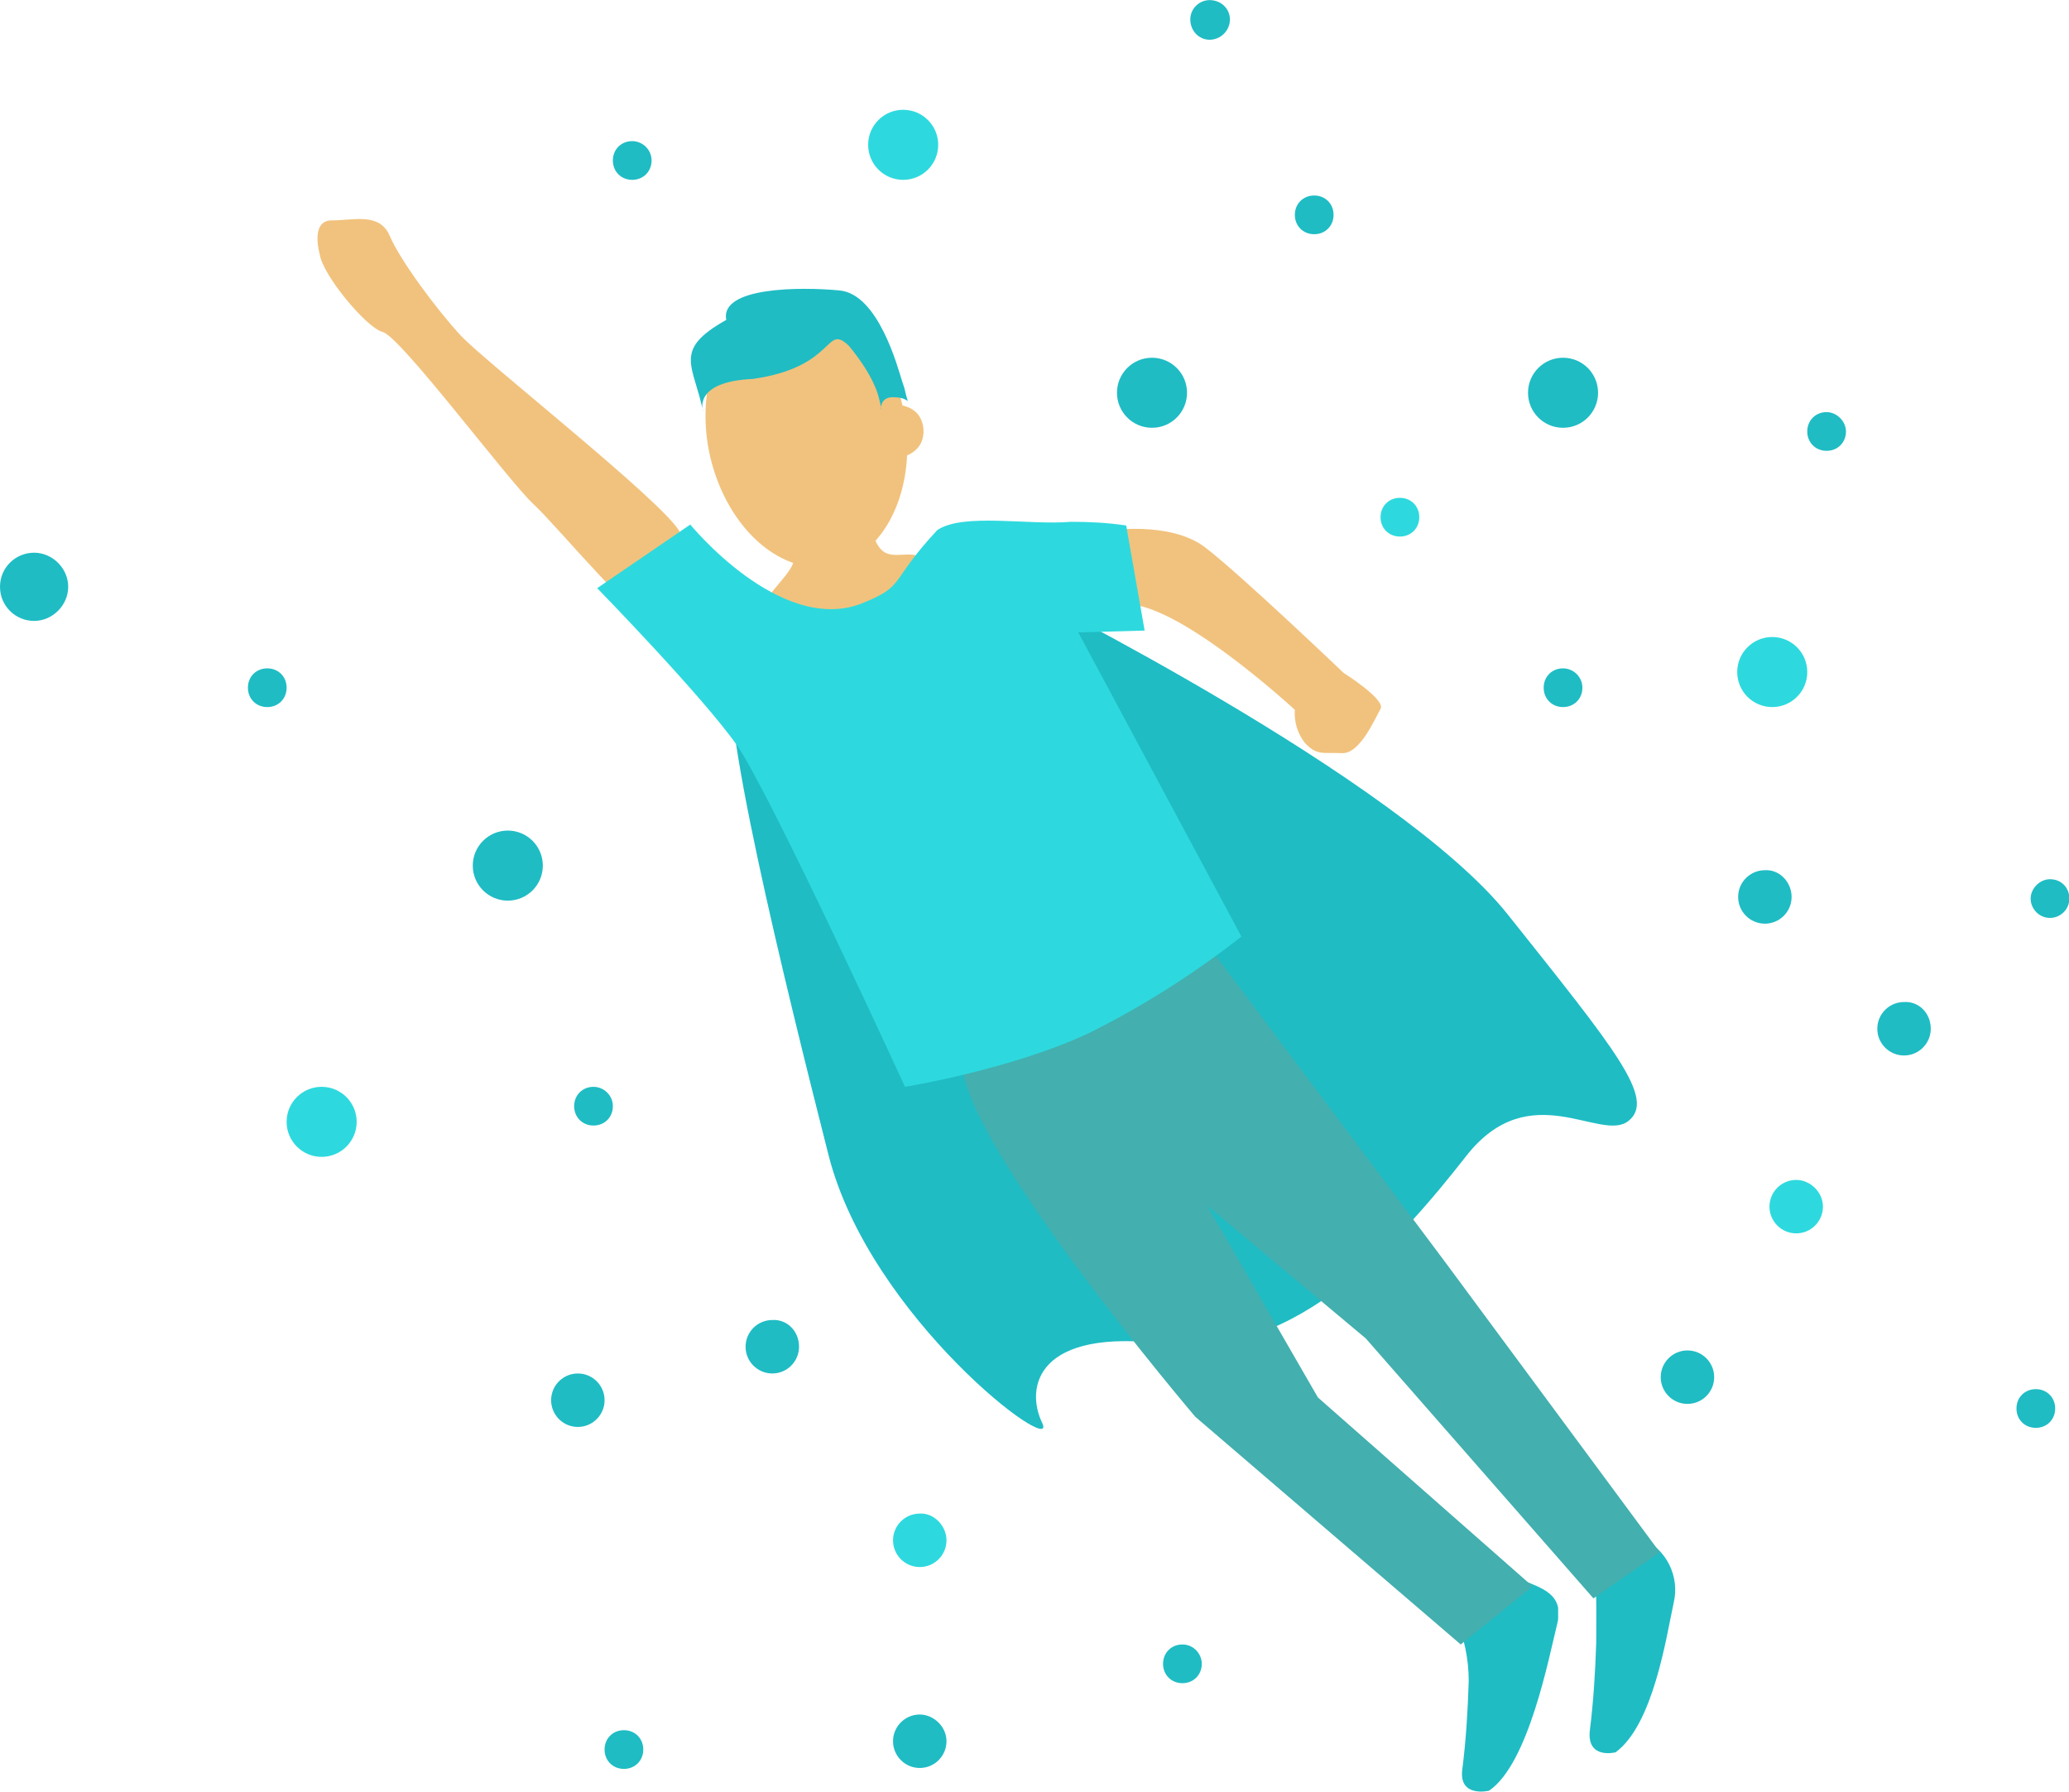 <?xml version="1.0" encoding="utf-8"?>
<!-- Generator: Adobe Illustrator 23.0.2, SVG Export Plug-In . SVG Version: 6.00 Build 0)  -->
<svg version="1.1" id="Layer_1" xmlns="http://www.w3.org/2000/svg" xmlns:xlink="http://www.w3.org/1999/xlink" x="0px" y="0px"
	 viewBox="0 0 224.5 194.4" style="enable-background:new 0 0 224.5 194.4;" xml:space="preserve">
<style type="text/css">
	.st0{fill:#1FBCC4;}
	.st1{fill:none;}
	.st2{clip-path:url(#SVGID_2_);}
	.st3{fill:#43AFAF;}
	.st4{fill:#F1C27D;}
	.st5{fill:#2DD9DE;}
	.st6{clip-path:url(#SVGID_4_);}
	.st7{clip-path:url(#SVGID_6_);}
	.st8{clip-path:url(#SVGID_8_);}
</style>
<g id="Offline" transform="translate(0 -0.689)">
	<g id="Page_1">
		<path id="Fill_1" class="st0" d="M111,64.8c0,0,40.8,20.3,52.6,35.1c11.7,14.7,16.1,20,13.1,22.4c-3,2.4-10.7-5-17.6,3.8
			s-18.4,22.2-32.5,20.4s-15.4,4.7-13.5,8.6c1.8,3.9-18.7-11.4-23.2-29.1c-4.5-17.7-12.6-50.4-10.2-53.1C81.9,70.1,88.6,72,111,64.8
			"/>
		<g id="Group_5" transform="translate(157.367 171.566)">
			<path id="Clip_4-2" class="st1" d="M0.5,0h11.2v23.5H0.5V0z"/>
			<g>
				<defs>
					<rect id="SVGID_1_" x="0.5" y="0" width="11.2" height="23.5"/>
				</defs>
				<clipPath id="SVGID_2_">
					<use xlink:href="#SVGID_1_"  style="overflow:visible;"/>
				</clipPath>
				<g id="Group_5-2" class="st2">
					<path id="Fill_3" class="st0" d="M4.2,23.4c0,0-3.3,0.8-2.9-2.3C1.7,18,1.9,14.7,2,11.5c0-2.4-0.5-4.7-1.4-6.9
						C0.1,3.1,4.7-0.9,7,0.2s5.5,1.5,4.6,5.1S8.5,20.5,4.2,23.4"/>
				</g>
			</g>
		</g>
		<path id="Fill_6" class="st0" d="M175.3,190.8c0,0-3.1,0.8-2.8-2.3c0.4-3.2,0.6-6.4,0.7-9.6c0-4,0.1-5.9-0.3-7.5
			c-0.5-1.6,2.9-4.9,5.1-3.9c2.8,1.2,4.3,4.2,3.6,7.1C180.8,178.3,179.4,187.8,175.3,190.8"/>
		<path id="Fill_8" class="st3" d="M130.6,102.6l26.2,35l23.3,31.5l-7.2,5l-24.7-28.2L131,131.5l12,20.8l23.3,20.5l-7.8,6.3
			l-28.8-24.7c0,0-25.2-29.6-25.3-38.4S130.6,102.6,130.6,102.6"/>
		<path id="Fill_10" class="st4" d="M119.9,58.3c0,0,7-1.2,10.9,1.8s15,13.6,15,13.6s4.6,2.9,4,3.9c-0.6,1-2.2,4.9-4.2,4.8
			s-2.7,0.3-4-1.1c-0.8-1-1.2-2.3-1.1-3.6c0,0-13.4-12.4-18.9-11.4C116.2,67.3,119.9,58.3,119.9,58.3"/>
		<path id="Fill_12" class="st4" d="M99.3,60.9c0,0,0.7,5.3-6.9,6.9c-6.1,1.2-8.6-1.6-9.1-2.3c2.1-2.7,3.4-3.5,2.8-5.7
			c-0.1-0.5-1.1-0.9-1.1-1c0.2,0.1,1.5,0.9,4.9,0.3c3.7-0.8,4.3-2,4.4-2.8c0.1,0.4,0.4,0.8,0.5,1.1l-0.3,0.3
			C95.4,62,97.2,60.6,99.3,60.9"/>
		<path id="Fill_14" class="st4" d="M90.3,62.1c5.8-1.1,9.3-8.6,7.8-16.6s-7.5-13.7-13.4-12.6c-5.8,1.1-9.3,8.6-7.8,16.6
			C78.5,57.6,84.5,63.2,90.3,62.1"/>
		<path id="Fill_16" class="st0" d="M92.1,38.2c0,0,2.7,3.1,3.3,5.8c0.4,1.6,0.2,1,0.2,1s-0.1-1.4,1.6-1.2c0.4,0,0.9,0.1,1.3,0.4
			c-0.4-1.3-0.2-1-0.6-2.1c-0.5-1.6-2.6-9.5-6.8-9.9c-4.2-0.4-13-0.4-12.3,3.2c-5.9,3.3-3.5,4.9-2.5,10c0,0-1.3-3.3,5.4-3.6
			C90.8,40.5,89.5,35.7,92.1,38.2"/>
		<path id="Fill_18" class="st4" d="M96.8,44.6c0,0,3.1-0.3,3.4,2.6c0.2,3-3,3.2-3,3.2"/>
		<path id="Fill_20" class="st4" d="M34.7,28.3c0,0-1.1-3.7,1.3-3.7s5.2-0.9,6.3,1.7c1.1,2.6,5.1,8,7.7,10.8
			c2.6,2.8,21.8,17.9,23.7,21.2c2,3.3,1.2,11.3-1.7,10.7S60.7,58,57.9,55.4c-2.8-2.6-14.5-18.3-16.4-18.7
			C39.7,36.2,35,30.5,34.7,28.3"/>
		<path id="Fill_22" class="st5" d="M98.2,118.6c0,0,11.7-1.9,20.1-5.9c5.8-2.9,11.3-6.4,16.4-10.4l-17.7-33l7.2-0.2l-2-11.4
			c-2-0.3-4-0.4-6-0.4c-4.5,0.4-11.7-1-14.5,0.9c-5.4,5.8-3.3,6-8.3,8c-8.8,3.3-18.5-8.6-18.5-8.6l-10.1,6.9
			c0,0,11.5,11.8,15.2,17.1C83.6,86.8,98.2,118.6,98.2,118.6"/>
		<path id="Fill_24" class="st5" d="M197.8,131.6c0,1.6-1.3,2.9-2.9,2.9c-1.6,0-2.9-1.3-2.9-2.9c0-1.6,1.3-2.9,2.9-2.9c0,0,0,0,0,0
			C196.4,128.7,197.8,130,197.8,131.6C197.8,131.6,197.8,131.6,197.8,131.6"/>
		<path id="Fill_26" class="st0" d="M186,150.1c0,1.6-1.3,2.9-2.9,2.9c-1.6,0-2.9-1.3-2.9-2.9c0-1.6,1.3-2.9,2.9-2.9c0,0,0,0,0,0
			C184.7,147.2,186,148.5,186,150.1C186,150.1,186,150.1,186,150.1"/>
		<path id="Fill_28" class="st5" d="M102.7,167.8c0,1.6-1.3,2.9-2.9,2.9s-2.9-1.3-2.9-2.9s1.3-2.9,2.9-2.9c0,0,0,0,0,0
			C101.3,164.8,102.7,166.2,102.7,167.8C102.7,167.8,102.7,167.8,102.7,167.8"/>
		<path id="Fill_30" class="st0" d="M86.7,146.8c0,1.6-1.3,2.9-2.9,2.9s-2.9-1.3-2.9-2.9s1.3-2.9,2.9-2.9c0,0,0,0,0,0
			C85.4,143.8,86.7,145.1,86.7,146.8C86.7,146.8,86.7,146.8,86.7,146.8"/>
		<path id="Fill_32" class="st0" d="M209.5,112.3c0,1.6-1.3,2.9-2.9,2.9c-1.6,0-2.9-1.3-2.9-2.9c0-1.6,1.3-2.9,2.9-2.9c0,0,0,0,0,0
			C208.2,109.3,209.5,110.6,209.5,112.3"/>
		<path id="Fill_34" class="st0" d="M65.6,152.6c0,1.6-1.3,2.9-2.9,2.9c-1.6,0-2.9-1.3-2.9-2.9s1.3-2.9,2.9-2.9c0,0,0,0,0,0
			C64.3,149.7,65.6,151,65.6,152.6C65.6,152.6,65.6,152.6,65.6,152.6"/>
		<path id="Fill_36" class="st0" d="M102.7,189.6c0,1.6-1.3,2.9-2.9,2.9s-2.9-1.3-2.9-2.9s1.3-2.9,2.9-2.9c0,0,0,0,0,0
			C101.3,186.7,102.7,188,102.7,189.6"/>
		<path id="Fill_38" class="st0" d="M171.7,75.3c0,1.2-0.9,2.1-2.1,2.1c-1.2,0-2.1-0.9-2.1-2.1c0-1.2,0.9-2.1,2.1-2.1
			C170.7,73.2,171.7,74.1,171.7,75.3L171.7,75.3"/>
		<g id="Group_42" transform="translate(219.64 95.875)">
			<path id="Clip_41-2" class="st1" d="M0.6,0.2h4.3v4.3H0.6V0.2z"/>
			<g>
				<defs>
					<rect id="SVGID_3_" x="0.6" y="0.2" width="4.3" height="4.3"/>
				</defs>
				<clipPath id="SVGID_4_">
					<use xlink:href="#SVGID_3_"  style="overflow:visible;"/>
				</clipPath>
				<g id="Group_42-2" class="st6">
					<path id="Fill_40" class="st0" d="M4.9,2.3c0,1.2-1,2.1-2.1,2.1c-1.2,0-2.1-1-2.1-2.1s1-2.1,2.1-2.1c0,0,0,0,0,0
						C4,0.2,4.9,1.1,4.9,2.3"/>
				</g>
			</g>
		</g>
		<path id="Fill_43" class="st0" d="M223,153.5c0,1.2-0.9,2.1-2.1,2.1c-1.2,0-2.1-0.9-2.1-2.1c0-1.2,0.9-2.1,2.1-2.1
			C222.1,151.4,223,152.3,223,153.5L223,153.5"/>
		<path id="Fill_45" class="st0" d="M69.8,190.5c0,1.2-0.9,2.1-2.1,2.1c-1.2,0-2.1-0.9-2.1-2.1c0-1.2,0.9-2.1,2.1-2.1
			C68.9,188.4,69.8,189.3,69.8,190.5L69.8,190.5"/>
		<path id="Fill_47" class="st0" d="M130.4,181.2c0,1.2-0.9,2.1-2.1,2.1c-1.2,0-2.1-0.9-2.1-2.1c0-1.2,0.9-2.1,2.1-2.1
			C129.5,179.1,130.4,180.1,130.4,181.2L130.4,181.2"/>
		<path id="Fill_49" class="st0" d="M66.5,120.7c0,1.2-0.9,2.1-2.1,2.1c-1.2,0-2.1-0.9-2.1-2.1c0-1.2,0.9-2.1,2.1-2.1
			C65.5,118.6,66.5,119.5,66.5,120.7L66.5,120.7"/>
		<path id="Fill_51" class="st0" d="M31.1,75.3c0,1.2-0.9,2.1-2.1,2.1s-2.1-0.9-2.1-2.1c0-1.2,0.9-2.1,2.1-2.1
			C30.2,73.2,31.1,74.1,31.1,75.3L31.1,75.3"/>
		<path id="Fill_53" class="st5" d="M154,56.8c0,1.2-0.9,2.1-2.1,2.1c-1.2,0-2.1-0.9-2.1-2.1c0-1.2,0.9-2.1,2.1-2.1
			C153.1,54.7,154,55.6,154,56.8L154,56.8"/>
		<g id="Group_57" transform="translate(128.755)">
			<path id="Clip_56-2" class="st1" d="M0.4,0.7h4.3V5H0.4V0.7z"/>
			<g>
				<defs>
					<rect id="SVGID_5_" x="0.4" y="0.7" width="4.3" height="4.3"/>
				</defs>
				<clipPath id="SVGID_6_">
					<use xlink:href="#SVGID_5_"  style="overflow:visible;"/>
				</clipPath>
				<g id="Group_57-2" class="st7">
					<path id="Fill_55" class="st0" d="M4.7,2.8C4.7,4,3.7,5,2.5,5S0.4,4,0.4,2.8c0-1.2,1-2.1,2.1-2.1c0,0,0,0,0,0
						C3.7,0.7,4.7,1.6,4.7,2.8L4.7,2.8"/>
				</g>
			</g>
		</g>
		<path id="Fill_58" class="st0" d="M144.7,24c0,1.2-0.9,2.1-2.1,2.1c-1.2,0-2.1-0.9-2.1-2.1c0-1.2,0.9-2.1,2.1-2.1
			C143.8,21.9,144.7,22.8,144.7,24L144.7,24"/>
		<path id="Fill_60" class="st0" d="M200.3,47.5c0,1.2-0.9,2.1-2.1,2.1c-1.2,0-2.1-0.9-2.1-2.1c0-1.2,0.9-2.1,2.1-2.1
			C199.3,45.4,200.3,46.4,200.3,47.5L200.3,47.5"/>
		<path id="Fill_62" class="st0" d="M70.7,18.1c0,1.2-0.9,2.1-2.1,2.1c-1.2,0-2.1-0.9-2.1-2.1c0-1.2,0.9-2.1,2.1-2.1
			C69.7,16,70.7,16.9,70.7,18.1L70.7,18.1"/>
		<path id="Fill_64" class="st0" d="M194.4,98c0,1.6-1.3,2.9-2.9,2.9c-1.6,0-2.9-1.3-2.9-2.9c0-1.6,1.3-2.9,2.9-2.9c0,0,0,0,0,0
			C193.1,95,194.4,96.4,194.4,98C194.4,98,194.4,98,194.4,98"/>
		<path id="Fill_66" class="st5" d="M196.1,73.6c0,2.1-1.7,3.8-3.8,3.8s-3.8-1.7-3.8-3.8c0-2.1,1.7-3.8,3.8-3.8c0,0,0,0,0,0
			C194.4,69.8,196.1,71.5,196.1,73.6C196.1,73.6,196.1,73.6,196.1,73.6"/>
		<g id="Group_70" transform="translate(0 60.553)">
			<path id="Clip_69-2" class="st1" d="M0,0.1h7.4v7.4H0V0.1z"/>
			<g>
				<defs>
					<rect id="SVGID_7_" y="0.1" width="7.4" height="7.4"/>
				</defs>
				<clipPath id="SVGID_8_">
					<use xlink:href="#SVGID_7_"  style="overflow:visible;"/>
				</clipPath>
				<g id="Group_70-2" class="st8">
					<path id="Fill_68" class="st0" d="M7.4,3.8c0,2-1.7,3.7-3.7,3.7S0,5.9,0,3.8s1.7-3.7,3.7-3.7c0,0,0,0,0,0
						C5.7,0.1,7.4,1.8,7.4,3.8"/>
				</g>
			</g>
		</g>
		<path id="Fill_71" class="st0" d="M128.8,43.3c0,2.1-1.7,3.8-3.8,3.8c-2.1,0-3.8-1.7-3.8-3.8c0-2.1,1.7-3.8,3.8-3.8c0,0,0,0,0,0
			C127.1,39.5,128.8,41.2,128.8,43.3"/>
		<path id="Fill_73" class="st5" d="M101.8,16.4c0,2.1-1.7,3.8-3.8,3.8c-2.1,0-3.8-1.7-3.8-3.8s1.7-3.8,3.8-3.8c0,0,0,0,0,0
			C100.1,12.6,101.8,14.3,101.8,16.4C101.8,16.4,101.8,16.4,101.8,16.4"/>
		<path id="Fill_75" class="st5" d="M38.7,122.4c0,2.1-1.7,3.8-3.8,3.8s-3.8-1.7-3.8-3.8c0-2.1,1.7-3.8,3.8-3.8c0,0,0,0,0,0
			C37,118.6,38.7,120.3,38.7,122.4C38.7,122.4,38.7,122.4,38.7,122.4"/>
		<path id="Fill_77" class="st0" d="M173.4,43.3c0,2.1-1.7,3.8-3.8,3.8c-2.1,0-3.8-1.7-3.8-3.8c0-2.1,1.7-3.8,3.8-3.8c0,0,0,0,0,0
			C171.7,39.5,173.4,41.2,173.4,43.3"/>
		<path id="Fill_79" class="st0" d="M58.9,94.6c0,2.1-1.7,3.8-3.8,3.8c-2.1,0-3.8-1.7-3.8-3.8c0-2.1,1.7-3.8,3.8-3.8c0,0,0,0,0,0
			C57.2,90.8,58.9,92.5,58.9,94.6C58.9,94.6,58.9,94.6,58.9,94.6"/>
	</g>
</g>
</svg>

